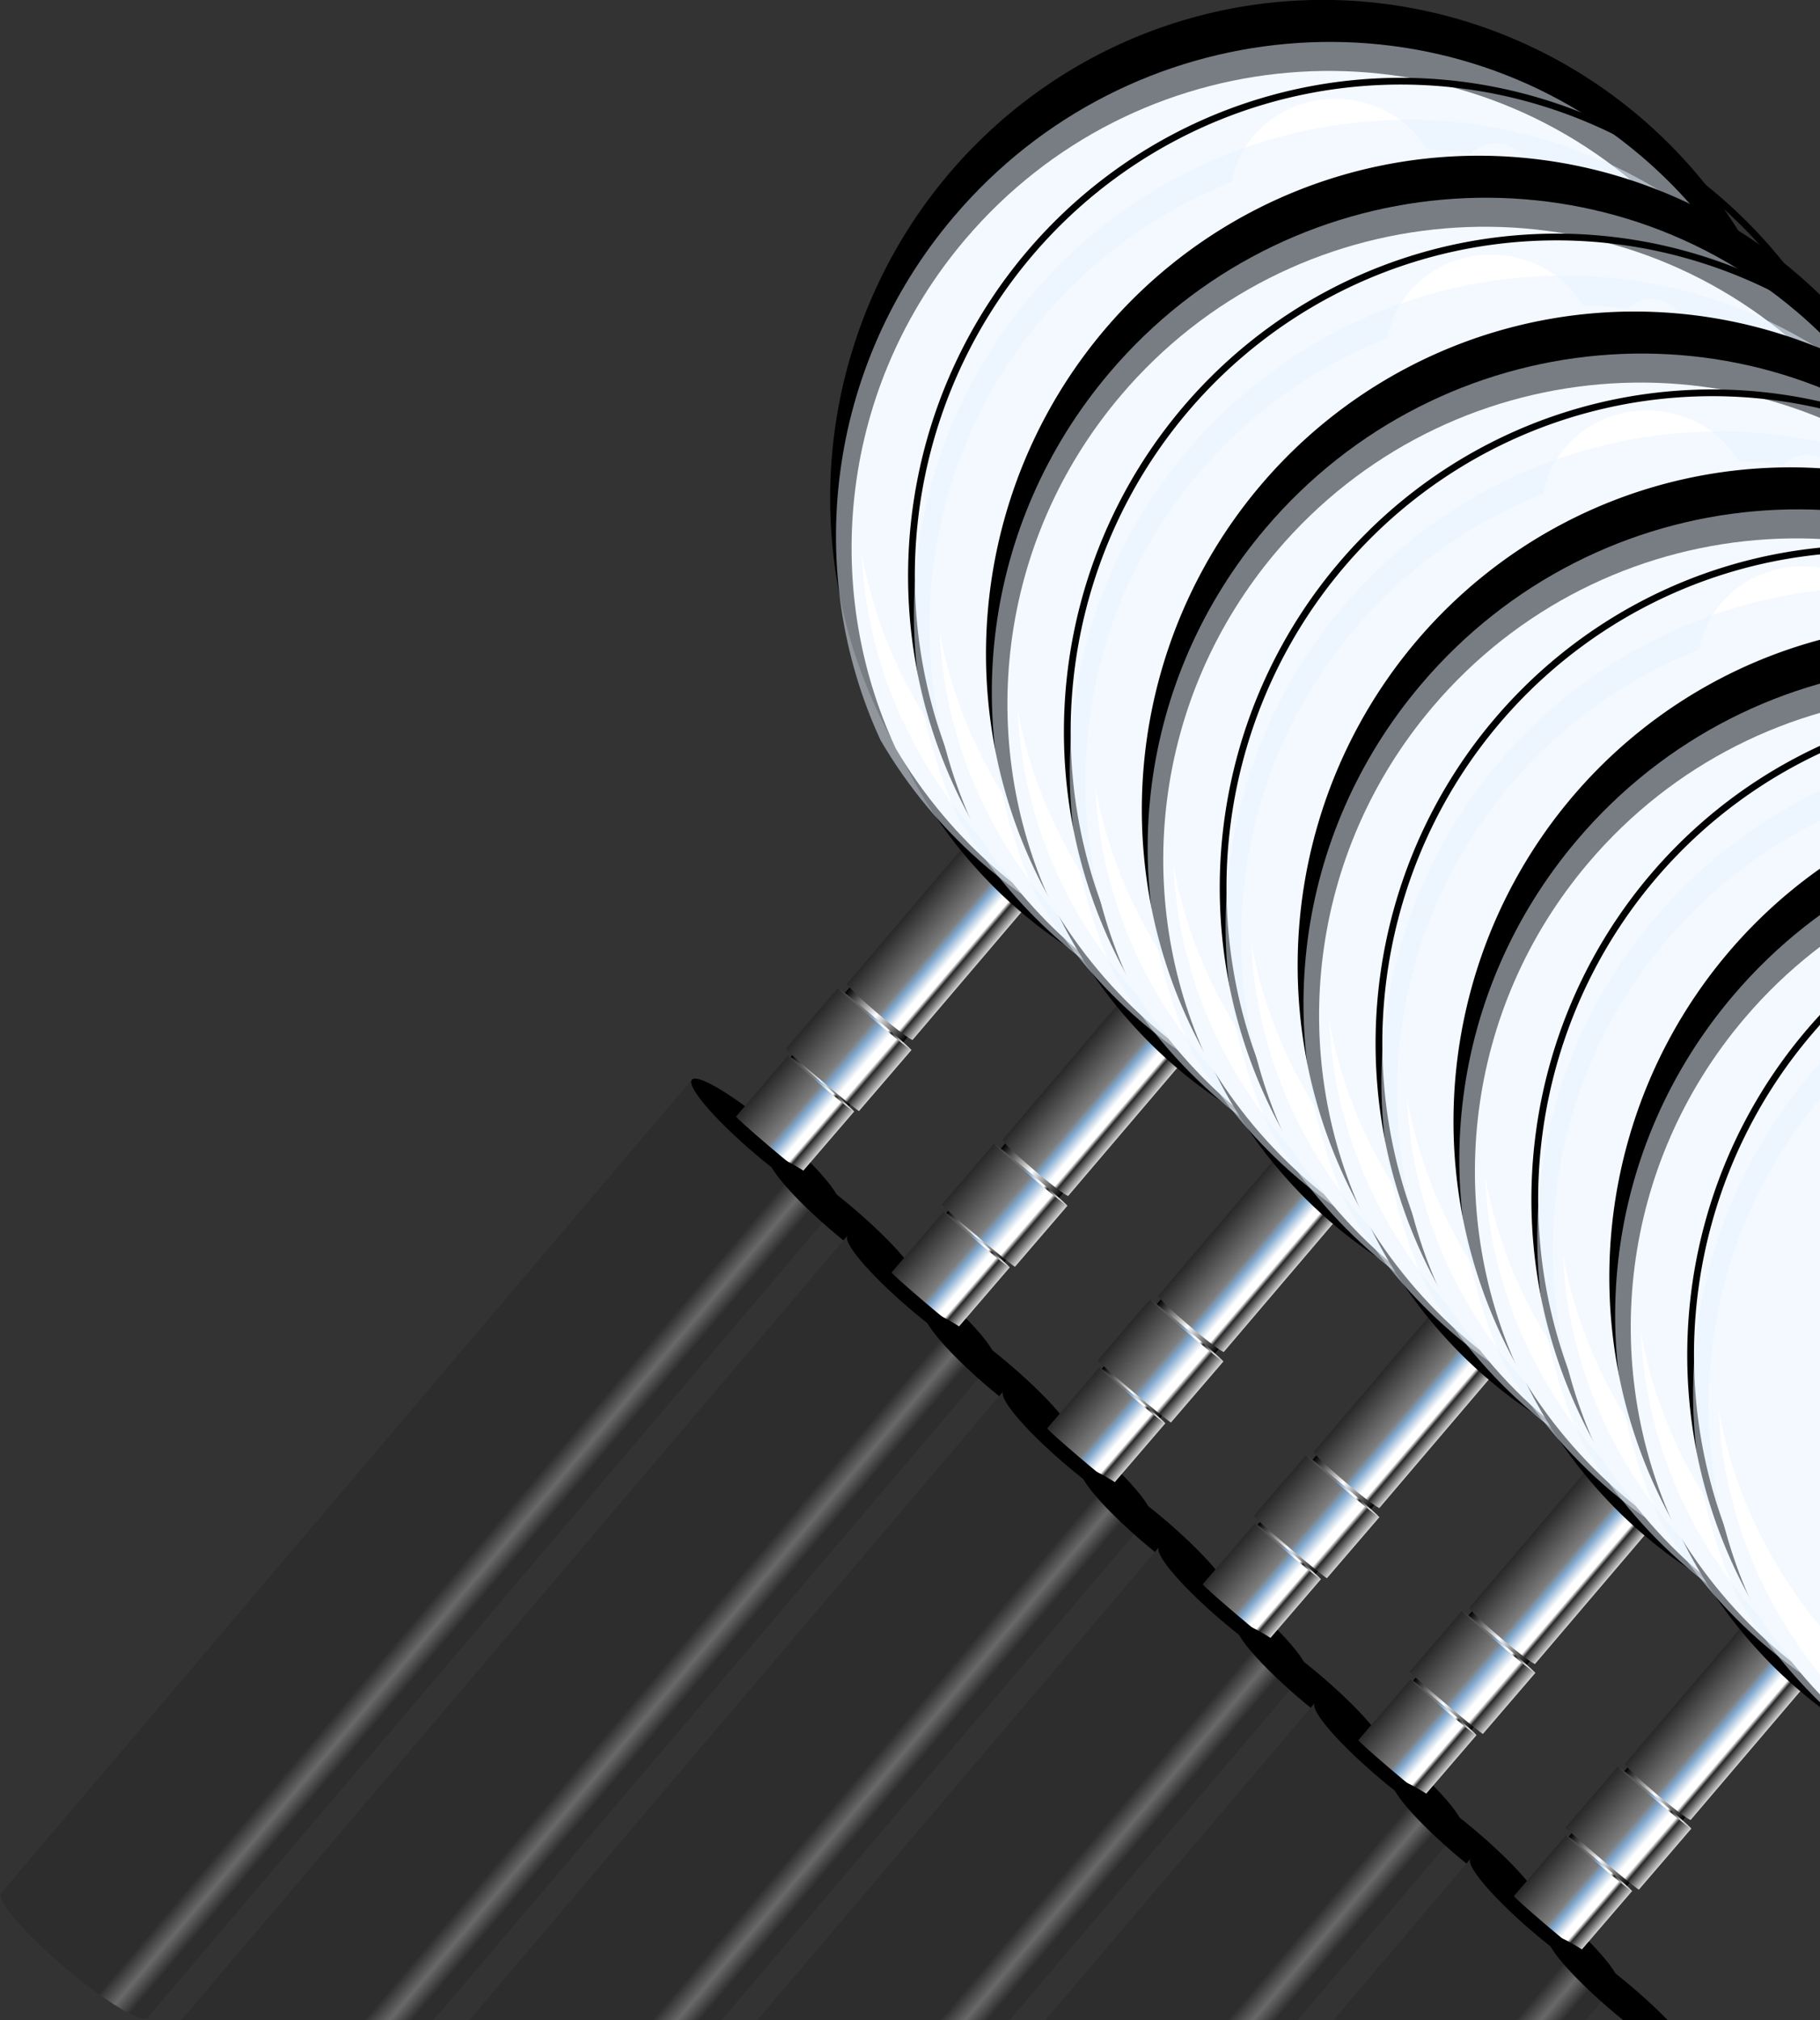 <?xml version="1.0"?><svg width="467.169" height="518.569" xmlns="http://www.w3.org/2000/svg" xmlns:xlink="http://www.w3.org/1999/xlink">
 <rect width="100%" height="100%" fill="#333333" stroke="none"/>
 <title>Magnifying Glass</title>
 <defs>
  <linearGradient id="linearGradient3018">
   <stop stop-color="black" offset="0" id="stop3020"/>
   <stop stop-color="black" stop-opacity="0" offset="1" id="stop3022"/>
  </linearGradient>
  <linearGradient id="linearGradient3006">
   <stop stop-color="black" id="stop3008" offset="0"/>
   <stop stop-color="#bcbcbc" id="stop3010" offset="1"/>
  </linearGradient>
  <linearGradient id="linearGradient3000">
   <stop stop-color="black" offset="0" id="stop3002"/>
   <stop stop-color="#7d7d7d" offset="1" id="stop3004"/>
  </linearGradient>
  <linearGradient id="linearGradient2944">
   <stop stop-color="black" offset="0" id="stop2946"/>
   <stop stop-color="white" id="stop2950" offset="0.5"/>
   <stop stop-color="black" offset="1" id="stop2948"/>
  </linearGradient>
  <linearGradient id="linearGradient2895">
   <stop stop-color="#282828" offset="0" id="stop2897"/>
   <stop stop-color="#7d7d7d" id="stop2901" offset="0.5"/>
   <stop stop-color="#7fa7ce" offset="0.578" id="stop2903"/>
   <stop stop-color="white" id="stop2905" offset="0.727"/>
   <stop stop-color="white" offset="0.805" id="stop2907"/>
   <stop stop-color="#282828" id="stop2911" offset="0.85"/>
   <stop stop-color="#d7d7d7" id="stop2909" offset="1"/>
  </linearGradient>
  <linearGradient id="linearGradient2832">
   <stop stop-color="#2d2d2d" offset="0" id="stop2834"/>
   <stop stop-color="#2d2d2d" id="stop2844" offset="0.721"/>
   <stop stop-color="#696969" id="stop2840" offset="0.822"/>
   <stop stop-color="#2d2d2d" offset="0.913" id="stop2842"/>
   <stop stop-color="#2d2d2d" offset="1" id="stop2836"/>
  </linearGradient>
  <linearGradient y2="0.492" x2="0.998" y1="0.492" x1="-0" id="linearGradient2865" xlink:href="#linearGradient2832"/>
  <linearGradient y2="0.5" x2="1" y1="0.5" x1="0" id="linearGradient2916" xlink:href="#linearGradient2895"/>
  <linearGradient y2="0.493" x2="1" y1="0.493" x1="0" id="linearGradient2918" xlink:href="#linearGradient2895"/>
  <linearGradient y2="Infinity" x2="0.865" y1="Infinity" x1="-0.069" id="linearGradient2920" xlink:href="#linearGradient2895"/>
  <linearGradient y2="0.5" x2="1" y1="0.5" x1="0" id="linearGradient2928" xlink:href="#linearGradient2895"/>
  <linearGradient y2="0.493" x2="1" y1="0.493" x1="0" id="linearGradient2930" xlink:href="#linearGradient2895"/>
  <linearGradient y2="Infinity" x2="0.865" y1="Infinity" x1="-0.069" id="linearGradient2932" xlink:href="#linearGradient2895"/>
  <linearGradient y2="0.5" x2="1" y1="0.5" x1="-0" id="linearGradient2942" xlink:href="#linearGradient2944"/>
  <linearGradient y2="0.5" x2="1" y1="0.5" x1="0" id="linearGradient2980" xlink:href="#linearGradient2895"/>
  <linearGradient y2="0.493" x2="1" y1="0.493" x1="0" id="linearGradient2982" xlink:href="#linearGradient2895"/>
  <linearGradient y2="Infinity" x2="0.865" y1="Infinity" x1="-0.069" id="linearGradient2984" xlink:href="#linearGradient2895"/>
  <linearGradient y2="0.5" x2="1" y1="0.5" x1="-0" id="linearGradient2988" xlink:href="#linearGradient2944"/>
  <linearGradient y2="-Infinity" x2="1.114" y1="Infinity" x1="0.054" id="linearGradient3012" xlink:href="#linearGradient3006"/>
  <linearGradient y2="Infinity" x2="1.073" y1="-Infinity" x1="-0.067" id="linearGradient3028" xlink:href="#linearGradient3006"/>
 </defs>
 <g>
  <title>Layer 1</title>
  <g id="layer1">
   <g transform="matrix(0.762 0.647 -0.647 0.762 547.187 -100.734)" id="g2849">
    <path fill="url(#linearGradient2865)" fill-rule="evenodd" stroke-width="1px" d="m-37.161,527.565l0,273.375l0.281,0c-0.164,0.186 -0.281,0.37 -0.281,0.562c0,2.206 11.102,4 24.75,4c13.648,0 24.719,-1.794 24.719,-4c0,-0.193 -0.117,-0.377 -0.281,-0.562l0.188,0l0,-273.375l-49.375,0z" id="rect1933"/>
    <path fill="#000000" id="path2822" d="m12.301,527.494a24.725,3.996 0 1 1 -49.451,0a24.725,3.996 0 1 1 49.451,0z"/>
   </g>
   <rect fill="url(#linearGradient2942)" transform="matrix(0.762 0.647 -0.647 0.762 0 0)" y="73.759" x="330.441" height="2.701" width="19.585" id="rect2934"/>
   <g fill="url(#linearGradient2916)" transform="matrix(0.342 0.291 -0.049 0.057 308.81 443.768)" id="g2879">
    <path fill="url(#linearGradient2918)" fill-rule="evenodd" stroke-width="1px" d="m-430.622,-832.618l0,273.375l0.281,0c-0.164,0.186 -0.281,0.37 -0.281,0.562c0,2.206 11.102,4 24.75,4c13.648,0 24.719,-1.794 24.719,-4c0,-0.193 -0.117,-0.377 -0.281,-0.562l0.188,0l0,-273.375l-49.375,0z" id="path2881"/>
    <path fill="url(#linearGradient2920)" id="path2883" d="m-381.161,-832.689a24.725,3.996 0 1 1 -49.451,0a24.725,3.996 0 1 1 49.451,0z"/>
   </g>
   <rect fill="url(#linearGradient2988)" transform="matrix(0.762 0.647 -0.647 0.762 0 0)" id="rect2986" width="19.585" height="2.701" x="330.441" y="51.759"/>
   <g fill="url(#linearGradient2928)" id="g2922" transform="matrix(0.381 0.323 -0.049 0.057 311.097 417.052)">
    <path fill="url(#linearGradient2930)" fill-rule="evenodd" stroke-width="1px" id="path2924" d="m-358.998,-832.612l0,273.375l0.281,0c-0.164,0.186 -0.281,0.37 -0.281,0.562c0,2.206 11.102,4 24.75,4c13.648,0 24.719,-1.794 24.719,-4c0,-0.193 -0.117,-0.377 -0.281,-0.562l0.188,0l0,-273.375l-49.375,0z"/>
    <path fill="url(#linearGradient2932)" d="m-309.537,-832.684a24.725,3.996 0 1 1 -49.451,0a24.725,3.996 0 1 1 49.451,0z" id="path2926"/>
   </g>
   <g fill="url(#linearGradient2980)" id="g2974" transform="matrix(0.342 0.291 -0.109 0.128 392.19 345.538)">
    <path fill="url(#linearGradient2982)" fill-rule="evenodd" stroke-width="1px" id="path2976" d="m-430.622,-21.412l0,273.375l0.281,0c-0.164,0.186 -0.281,0.37 -0.281,0.562c0,2.206 11.102,4 24.75,4c13.648,0 24.719,-1.794 24.719,-4c0,-0.193 -0.117,-0.377 -0.281,-0.562l0.188,0l0,-273.375l-49.375,0z"/>
    <path fill="url(#linearGradient2984)" d="m-381.16,-21.483a24.725,3.996 0 1 1 -49.451,0a24.725,3.996 0 1 1 49.451,0z" id="path2978"/>
   </g>
   <path fill="url(#linearGradient3012)" stroke="#000000" stroke-width="1.731" stroke-miterlimit="4" d="m435.73,209.527a96.196,97.31 0 1 1 -192.392,-163.308a96.196,97.31 0 1 1 192.392,163.308z" id="path2990"/>
   <path fill="url(#linearGradient3028)" id="path3026" d="m433.058,219.771a92.611,93.149 0 1 1 -185.222,-157.222a92.611,93.149 0 1 1 185.222,157.222z"/>
   <path fill="#ffffff" id="path3030" d="m419.418,46.93c-51.121,-43.393 -128.034,-36.873 -171.68,14.544c-31.925,37.61 -37.254,88.861 -17.806,130.667c6.922,11.792 15.896,22.626 26.887,31.956c53.1,45.073 133.212,38.064 178.807,-15.651c10.038,-11.826 17.568,-24.917 22.645,-38.651c11.183,-43.718 -2.323,-91.856 -38.854,-122.865z"/>
   <path fill="#e7f2ff" fill-opacity="0.515" d="m421.136,39.957c-52.298,-44.392 -131.28,-37.37 -176.298,15.665c-32.929,38.793 -38.613,91.497 -18.823,134.389c7.056,12.092 16.224,23.192 27.468,32.736c54.322,46.11 136.591,38.572 183.62,-16.833c10.354,-12.198 18.138,-25.686 23.407,-39.825c11.662,-44.985 -2.002,-94.41 -39.375,-126.134z" id="path3041"/>
   <path fill="#ffffff" stroke-width="1.659" stroke-miterlimit="4" d="m362.8,67.764a20.016,18.886 0 1 1 -40.032,-33.98a20.016,18.886 0 1 1 40.032,33.98z" id="path3051"/>
   <path fill="#ffffff" stroke-width="1.659" stroke-miterlimit="4" id="path3053" d="m391.054,52.645a7.17,7.682 0 1 1 -14.34,-12.172a7.17,7.682 0 1 1 14.34,12.172z"/>
   <path fill="#ffffff" id="path3061" d="m221.18,142.008c0.861,20.118 7.165,40.429 19.397,58.801c26.457,39.736 73.268,59.482 118.18,54.154c13.073,-2.797 25.848,-7.72 37.748,-14.902c22.919,-13.832 39.213,-33.951 48.165,-56.736c-9.866,17.707 -24.415,33.204 -43.282,44.591c-12.359,7.459 -25.598,12.56 -39.173,15.469c-46.631,5.553 -95.234,-14.914 -122.676,-56.131c-9.502,-14.271 -15.545,-29.646 -18.358,-45.246z"/>
  </g>
  <g id="svg_1">
   <g id="svg_2" transform="matrix(0.762 0.647 -0.647 0.762 547.187 -100.734)">
    <path id="svg_3" fill="url(#linearGradient2865)" fill-rule="evenodd" stroke-width="1px" d="m-8.97,529.87l0,273.375l0.281,0c-0.164,0.186 -0.281,0.37 -0.281,0.562c0,2.206 11.102,4 24.75,4c13.648,0 24.719,-1.794 24.719,-4c0,-0.193 -0.117,-0.377 -0.281,-0.562l0.188,0l0,-273.375l-49.375,0z"/>
    <path id="svg_4" fill="#000000" d="m40.491,529.799a24.725,3.996 0 1 1 -49.451,0a24.725,3.996 0 1 1 49.451,0z"/>
   </g>
   <rect id="svg_5" fill="url(#linearGradient2942)" transform="matrix(0.762 0.647 -0.647 0.762 0 0)" y="76.064" x="358.631" height="2.701" width="19.585"/>
   <g id="svg_6" fill="url(#linearGradient2916)" transform="matrix(0.342 0.291 -0.049 0.057 308.81 443.768)">
    <path id="svg_7" fill="url(#linearGradient2918)" fill-rule="evenodd" stroke-width="1px" d="m-367.848,-802.012l0,273.375l0.281,0c-0.164,0.186 -0.281,0.37 -0.281,0.562c0,2.206 11.102,4 24.75,4c13.648,0 24.719,-1.794 24.719,-4c0,-0.193 -0.117,-0.377 -0.281,-0.562l0.188,0l0,-273.375l-49.375,0z"/>
    <path id="svg_8" fill="url(#linearGradient2920)" d="m-318.387,-802.083a24.725,3.996 0 1 1 -49.451,0a24.725,3.996 0 1 1 49.451,0z"/>
   </g>
   <rect id="svg_9" fill="url(#linearGradient2988)" transform="matrix(0.762 0.647 -0.647 0.762 0 0)" width="19.585" height="2.701" x="358.631" y="54.064"/>
   <g id="svg_10" fill="url(#linearGradient2928)" transform="matrix(0.381 0.323 -0.049 0.057 311.097 417.052)">
    <path id="svg_11" fill="url(#linearGradient2930)" fill-rule="evenodd" stroke-width="1px" d="m-302.519,-802.007l0,273.375l0.281,0c-0.164,0.186 -0.281,0.37 -0.281,0.562c0,2.206 11.102,4 24.75,4c13.648,0 24.719,-1.794 24.719,-4c0,-0.193 -0.117,-0.377 -0.281,-0.562l0.188,0l0,-273.375l-49.375,0z"/>
    <path id="svg_12" fill="url(#linearGradient2932)" d="m-253.058,-802.078a24.725,3.996 0 1 1 -49.451,0a24.725,3.996 0 1 1 49.451,0z"/>
   </g>
   <g id="svg_13" fill="url(#linearGradient2980)" transform="matrix(0.342 0.291 -0.109 0.128 392.19 345.538)">
    <path id="svg_14" fill="url(#linearGradient2982)" fill-rule="evenodd" stroke-width="1px" d="m-367.848,-7.684l0,273.375l0.281,0c-0.164,0.186 -0.281,0.37 -0.281,0.562c0,2.206 11.102,4 24.75,4c13.648,0 24.719,-1.794 24.719,-4c0,-0.193 -0.117,-0.377 -0.281,-0.562l0.188,0l0,-273.375l-49.375,0z"/>
    <path id="svg_15" fill="url(#linearGradient2984)" d="m-318.387,-7.756a24.725,3.996 0 1 1 -49.451,0a24.725,3.996 0 1 1 49.451,0z"/>
   </g>
   <path id="svg_16" fill="url(#linearGradient3012)" stroke="#000000" stroke-width="1.731" stroke-miterlimit="4" d="m455.73,229.527a96.196,97.31 0 1 1 -192.392,-163.308a96.196,97.31 0 1 1 192.392,163.308z"/>
   <path id="svg_17" fill="url(#linearGradient3028)" d="m453.058,239.771a92.611,93.149 0 1 1 -185.222,-157.222a92.611,93.149 0 1 1 185.222,157.222z"/>
   <path id="svg_18" fill="#ffffff" d="m439.418,66.93c-51.121,-43.393 -128.034,-36.873 -171.68,14.544c-31.925,37.61 -37.254,88.861 -17.806,130.667c6.922,11.792 15.896,22.626 26.887,31.956c53.1,45.073 133.212,38.064 178.807,-15.651c10.038,-11.826 17.568,-24.917 22.645,-38.651c11.183,-43.718 -2.323,-91.856 -38.854,-122.865z"/>
   <path id="svg_19" fill="#e7f2ff" fill-opacity="0.515" d="m441.136,59.957c-52.298,-44.392 -131.28,-37.37 -176.298,15.665c-32.929,38.793 -38.613,91.497 -18.823,134.389c7.056,12.092 16.224,23.192 27.468,32.736c54.322,46.11 136.591,38.572 183.62,-16.833c10.354,-12.198 18.138,-25.686 23.407,-39.825c11.662,-44.985 -2.002,-94.41 -39.375,-126.134z"/>
   <path id="svg_20" fill="#ffffff" stroke-width="1.659" stroke-miterlimit="4" d="m382.8,87.764a20.016,18.886 0 1 1 -40.032,-33.98a20.016,18.886 0 1 1 40.032,33.98z"/>
   <path id="svg_21" fill="#ffffff" stroke-width="1.659" stroke-miterlimit="4" d="m411.054,72.645a7.17,7.682 0 1 1 -14.34,-12.172a7.17,7.682 0 1 1 14.34,12.172z"/>
   <path id="svg_22" fill="#ffffff" d="m241.18,162.008c0.861,20.118 7.165,40.429 19.397,58.801c26.457,39.736 73.268,59.482 118.18,54.154c13.073,-2.797 25.848,-7.72 37.748,-14.902c22.919,-13.832 39.213,-33.951 48.165,-56.736c-9.866,17.707 -24.415,33.204 -43.282,44.591c-12.359,7.459 -25.598,12.56 -39.173,15.469c-46.631,5.553 -95.234,-14.914 -122.676,-56.131c-9.502,-14.271 -15.545,-29.646 -18.358,-45.246z"/>
  </g>
  <g id="svg_23">
   <g id="svg_24" transform="matrix(0.762 0.647 -0.647 0.762 547.187 -100.734)">
    <path id="svg_25" fill="url(#linearGradient2865)" fill-rule="evenodd" stroke-width="1px" d="m19.22,532.175l0,273.375l0.281,0c-0.164,0.186 -0.281,0.37 -0.281,0.562c0,2.206 11.102,4 24.75,4c13.648,0 24.719,-1.794 24.719,-4c0,-0.193 -0.117,-0.377 -0.281,-0.562l0.188,0l0,-273.375l-49.375,0z"/>
    <path id="svg_26" fill="#000000" d="m68.681,532.104a24.725,3.996 0 1 1 -49.451,0a24.725,3.996 0 1 1 49.451,0z"/>
   </g>
   <rect id="svg_27" fill="url(#linearGradient2942)" transform="matrix(0.762 0.647 -0.647 0.762 0 0)" y="78.369" x="386.822" height="2.701" width="19.585"/>
   <g id="svg_28" fill="url(#linearGradient2916)" transform="matrix(0.342 0.291 -0.049 0.057 308.81 443.768)">
    <path id="svg_29" fill="url(#linearGradient2918)" fill-rule="evenodd" stroke-width="1px" d="m-305.074,-771.406l0,273.375l0.281,0c-0.164,0.186 -0.281,0.37 -0.281,0.562c0,2.206 11.102,4 24.75,4c13.648,0 24.719,-1.794 24.719,-4c0,-0.193 -0.117,-0.377 -0.281,-0.562l0.188,0l0,-273.375l-49.375,0z"/>
    <path id="svg_30" fill="url(#linearGradient2920)" d="m-255.613,-771.477a24.725,3.996 0 1 1 -49.451,0a24.725,3.996 0 1 1 49.451,0z"/>
   </g>
   <rect id="svg_31" fill="url(#linearGradient2988)" transform="matrix(0.762 0.647 -0.647 0.762 0 0)" width="19.585" height="2.701" x="386.822" y="56.369"/>
   <g id="svg_32" fill="url(#linearGradient2928)" transform="matrix(0.381 0.323 -0.049 0.057 311.097 417.052)">
    <path id="svg_33" fill="url(#linearGradient2930)" fill-rule="evenodd" stroke-width="1px" d="m-246.041,-771.401l0,273.375l0.281,0c-0.164,0.186 -0.281,0.37 -0.281,0.562c0,2.206 11.102,4 24.75,4c13.648,0 24.719,-1.794 24.719,-4c0,-0.193 -0.117,-0.377 -0.281,-0.562l0.188,0l0,-273.375l-49.375,0z"/>
    <path id="svg_34" fill="url(#linearGradient2932)" d="m-196.58,-771.472a24.725,3.996 0 1 1 -49.451,0a24.725,3.996 0 1 1 49.451,0z"/>
   </g>
   <g id="svg_35" fill="url(#linearGradient2980)" transform="matrix(0.342 0.291 -0.109 0.128 392.19 345.538)">
    <path id="svg_36" fill="url(#linearGradient2982)" fill-rule="evenodd" stroke-width="1px" d="m-305.074,6.043l0,273.375l0.281,0c-0.164,0.186 -0.281,0.37 -0.281,0.562c0,2.206 11.102,4 24.75,4c13.648,0 24.719,-1.794 24.719,-4c0,-0.193 -0.117,-0.377 -0.281,-0.562l0.188,0l0,-273.375l-49.375,0z"/>
    <path id="svg_37" fill="url(#linearGradient2984)" d="m-255.613,5.972a24.725,3.996 0 1 1 -49.451,0a24.725,3.996 0 1 1 49.451,0z"/>
   </g>
   <path id="svg_38" fill="url(#linearGradient3012)" stroke="#000000" stroke-width="1.731" stroke-miterlimit="4" d="m475.73,249.527a96.196,97.31 0 1 1 -192.392,-163.308a96.196,97.31 0 1 1 192.392,163.308z"/>
   <path id="svg_39" fill="url(#linearGradient3028)" d="m473.058,259.771a92.611,93.149 0 1 1 -185.222,-157.222a92.611,93.149 0 1 1 185.222,157.222z"/>
   <path id="svg_40" fill="#ffffff" d="m459.418,86.93c-51.121,-43.393 -128.034,-36.873 -171.68,14.544c-31.925,37.61 -37.254,88.861 -17.806,130.667c6.922,11.792 15.896,22.626 26.887,31.956c53.1,45.073 133.212,38.064 178.807,-15.651c10.038,-11.826 17.568,-24.917 22.645,-38.651c11.183,-43.718 -2.323,-91.856 -38.854,-122.865z"/>
   <path id="svg_41" fill="#e7f2ff" fill-opacity="0.515" d="m461.136,79.957c-52.298,-44.392 -131.28,-37.37 -176.298,15.665c-32.929,38.793 -38.613,91.497 -18.823,134.389c7.056,12.092 16.224,23.192 27.468,32.736c54.322,46.11 136.591,38.572 183.62,-16.833c10.354,-12.198 18.138,-25.686 23.407,-39.825c11.662,-44.985 -2.002,-94.41 -39.375,-126.134z"/>
   <path id="svg_42" fill="#ffffff" stroke-width="1.659" stroke-miterlimit="4" d="m402.8,107.764a20.016,18.886 0 1 1 -40.032,-33.98a20.016,18.886 0 1 1 40.032,33.98z"/>
   <path id="svg_43" fill="#ffffff" stroke-width="1.659" stroke-miterlimit="4" d="m431.054,92.645a7.17,7.682 0 1 1 -14.34,-12.172a7.17,7.682 0 1 1 14.34,12.172z"/>
   <path id="svg_44" fill="#ffffff" d="m261.18,182.008c0.861,20.118 7.165,40.429 19.397,58.801c26.457,39.736 73.268,59.482 118.18,54.154c13.073,-2.797 25.848,-7.72 37.748,-14.902c22.919,-13.832 39.213,-33.951 48.165,-56.736c-9.866,17.707 -24.415,33.204 -43.282,44.591c-12.359,7.459 -25.598,12.56 -39.173,15.469c-46.631,5.553 -95.234,-14.914 -122.676,-56.131c-9.502,-14.271 -15.545,-29.646 -18.358,-45.246z"/>
  </g>
  <g id="svg_45">
   <g id="svg_46" transform="matrix(0.762 0.647 -0.647 0.762 547.187 -100.734)">
    <path id="svg_47" fill="url(#linearGradient2865)" fill-rule="evenodd" stroke-width="1px" d="m47.41,534.48l0,273.375l0.281,0c-0.164,0.186 -0.281,0.37 -0.281,0.562c0,2.206 11.102,4 24.75,4c13.648,0 24.719,-1.794 24.719,-4c0,-0.193 -0.117,-0.377 -0.281,-0.562l0.188,0l0,-273.375l-49.375,0z"/>
    <path id="svg_48" fill="#000000" d="m96.871,534.409a24.725,3.996 0 1 1 -49.451,0a24.725,3.996 0 1 1 49.451,0z"/>
   </g>
   <rect id="svg_49" fill="url(#linearGradient2942)" transform="matrix(0.762 0.647 -0.647 0.762 0 0)" y="80.674" x="415.012" height="2.701" width="19.585"/>
   <g id="svg_50" fill="url(#linearGradient2916)" transform="matrix(0.342 0.291 -0.049 0.057 308.81 443.768)">
    <path id="svg_51" fill="url(#linearGradient2918)" fill-rule="evenodd" stroke-width="1px" d="m-242.3,-740.8l0,273.375l0.281,0c-0.164,0.186 -0.281,0.37 -0.281,0.562c0,2.206 11.102,4 24.75,4c13.648,0 24.719,-1.794 24.719,-4c0,-0.193 -0.117,-0.377 -0.281,-0.562l0.188,0l0,-273.375l-49.375,0z"/>
    <path id="svg_52" fill="url(#linearGradient2920)" d="m-192.839,-740.871a24.725,3.996 0 1 1 -49.451,0a24.725,3.996 0 1 1 49.451,0z"/>
   </g>
   <rect id="svg_53" fill="url(#linearGradient2988)" transform="matrix(0.762 0.647 -0.647 0.762 0 0)" width="19.585" height="2.701" x="415.012" y="58.674"/>
   <g id="svg_54" fill="url(#linearGradient2928)" transform="matrix(0.381 0.323 -0.049 0.057 311.097 417.052)">
    <path id="svg_55" fill="url(#linearGradient2930)" fill-rule="evenodd" stroke-width="1px" d="m-189.563,-740.796l0,273.375l0.281,0c-0.164,0.186 -0.281,0.37 -0.281,0.562c0,2.206 11.102,4 24.75,4c13.648,0 24.719,-1.794 24.719,-4c0,-0.193 -0.117,-0.377 -0.281,-0.562l0.188,0l0,-273.375l-49.375,0z"/>
    <path id="svg_56" fill="url(#linearGradient2932)" d="m-140.102,-740.867a24.725,3.996 0 1 1 -49.451,0a24.725,3.996 0 1 1 49.451,0z"/>
   </g>
   <g id="svg_57" fill="url(#linearGradient2980)" transform="matrix(0.342 0.291 -0.109 0.128 392.19 345.538)">
    <path id="svg_58" fill="url(#linearGradient2982)" fill-rule="evenodd" stroke-width="1px" d="m-242.3,19.77l0,273.375l0.281,0c-0.164,0.186 -0.281,0.37 -0.281,0.562c0,2.206 11.102,4 24.75,4c13.648,0 24.719,-1.794 24.719,-4c0,-0.193 -0.117,-0.377 -0.281,-0.562l0.187,0l0,-273.375l-49.375,0z"/>
    <path id="svg_59" fill="url(#linearGradient2984)" d="m-192.839,19.699a24.725,3.996 0 1 1 -49.451,0a24.725,3.996 0 1 1 49.451,0z"/>
   </g>
   <path id="svg_60" fill="url(#linearGradient3012)" stroke="#000000" stroke-width="1.731" stroke-miterlimit="4" d="m495.73,269.527a96.196,97.31 0 1 1 -192.392,-163.308a96.196,97.31 0 1 1 192.392,163.308z"/>
   <path id="svg_61" fill="url(#linearGradient3028)" d="m493.058,279.771a92.611,93.149 0 1 1 -185.222,-157.222a92.611,93.149 0 1 1 185.222,157.222z"/>
   <path id="svg_62" fill="#ffffff" d="m479.418,106.93c-51.121,-43.393 -128.034,-36.873 -171.68,14.544c-31.925,37.61 -37.254,88.861 -17.806,130.667c6.922,11.792 15.896,22.626 26.887,31.956c53.1,45.073 133.212,38.064 178.807,-15.651c10.038,-11.826 17.568,-24.917 22.645,-38.651c11.183,-43.718 -2.323,-91.856 -38.854,-122.865z"/>
   <path id="svg_63" fill="#e7f2ff" fill-opacity="0.515" d="m481.136,99.957c-52.298,-44.392 -131.28,-37.37 -176.298,15.665c-32.929,38.793 -38.613,91.497 -18.823,134.389c7.056,12.092 16.224,23.192 27.468,32.736c54.322,46.11 136.591,38.572 183.62,-16.833c10.354,-12.198 18.138,-25.686 23.407,-39.825c11.662,-44.985 -2.002,-94.41 -39.375,-126.134z"/>
   <path id="svg_64" fill="#ffffff" stroke-width="1.659" stroke-miterlimit="4" d="m422.8,127.764a20.016,18.886 0 1 1 -40.032,-33.98a20.016,18.886 0 1 1 40.032,33.98z"/>
   <path id="svg_65" fill="#ffffff" stroke-width="1.659" stroke-miterlimit="4" d="m451.054,112.645a7.17,7.682 0 1 1 -14.34,-12.172a7.17,7.682 0 1 1 14.34,12.172z"/>
   <path id="svg_66" fill="#ffffff" d="m281.18,202.008c0.861,20.118 7.165,40.429 19.397,58.801c26.457,39.736 73.268,59.482 118.18,54.154c13.073,-2.797 25.848,-7.72 37.748,-14.902c22.919,-13.832 39.213,-33.951 48.165,-56.736c-9.866,17.707 -24.415,33.204 -43.282,44.591c-12.359,7.459 -25.598,12.56 -39.173,15.469c-46.631,5.553 -95.234,-14.914 -122.676,-56.131c-9.502,-14.271 -15.545,-29.646 -18.358,-45.246z"/>
  </g>
  <g id="svg_67">
   <g id="svg_68" transform="matrix(0.762 0.647 -0.647 0.762 547.187 -100.734)">
    <path id="svg_69" fill="url(#linearGradient2865)" fill-rule="evenodd" stroke-width="1px" d="m75.6,536.785l0,273.375l0.281,0c-0.164,0.186 -0.281,0.37 -0.281,0.562c0,2.206 11.102,4 24.75,4c13.648,0 24.719,-1.794 24.719,-4c0,-0.193 -0.117,-0.377 -0.281,-0.562l0.188,0l0,-273.375l-49.375,0z"/>
    <path id="svg_70" fill="#000000" d="m125.061,536.714a24.725,3.996 0 1 1 -49.451,0a24.725,3.996 0 1 1 49.451,0z"/>
   </g>
   <rect id="svg_71" fill="url(#linearGradient2942)" transform="matrix(0.762 0.647 -0.647 0.762 0 0)" y="82.979" x="443.202" height="2.701" width="19.585"/>
   <g id="svg_72" fill="url(#linearGradient2916)" transform="matrix(0.342 0.291 -0.049 0.057 308.81 443.768)">
    <path id="svg_73" fill="url(#linearGradient2918)" fill-rule="evenodd" stroke-width="1px" d="m-179.527,-710.194l0,273.375l0.281,0c-0.164,0.186 -0.281,0.37 -0.281,0.562c0,2.206 11.102,4 24.75,4c13.648,0 24.719,-1.794 24.719,-4c0,-0.193 -0.117,-0.377 -0.281,-0.562l0.188,0l0,-273.375l-49.375,0z"/>
    <path id="svg_74" fill="url(#linearGradient2920)" d="m-130.066,-710.265a24.725,3.996 0 1 1 -49.451,0a24.725,3.996 0 1 1 49.451,0z"/>
   </g>
   <rect id="svg_75" fill="url(#linearGradient2988)" transform="matrix(0.762 0.647 -0.647 0.762 0 0)" width="19.585" height="2.701" x="443.202" y="60.979"/>
   <g id="svg_76" fill="url(#linearGradient2928)" transform="matrix(0.381 0.323 -0.049 0.057 311.097 417.052)">
    <path id="svg_77" fill="url(#linearGradient2930)" fill-rule="evenodd" stroke-width="1px" d="m-133.084,-710.19l0,273.375l0.281,0c-0.164,0.186 -0.281,0.37 -0.281,0.562c0,2.206 11.102,4 24.75,4c13.648,0 24.719,-1.794 24.719,-4c0,-0.193 -0.117,-0.377 -0.281,-0.562l0.188,0l0,-273.375l-49.375,0z"/>
    <path id="svg_78" fill="url(#linearGradient2932)" d="m-83.623,-710.261a24.725,3.996 0 1 1 -49.451,0a24.725,3.996 0 1 1 49.451,0z"/>
   </g>
   <g id="svg_79" fill="url(#linearGradient2980)" transform="matrix(0.342 0.291 -0.109 0.128 392.19 345.538)">
    <path id="svg_80" fill="url(#linearGradient2982)" fill-rule="evenodd" stroke-width="1px" d="m-179.527,33.498l0,273.375l0.281,0c-0.164,0.186 -0.281,0.37 -0.281,0.562c0,2.206 11.102,4 24.75,4c13.648,0 24.719,-1.794 24.719,-4c0,-0.193 -0.117,-0.377 -0.281,-0.562l0.187,0l0,-273.375l-49.375,0z"/>
    <path id="svg_81" fill="url(#linearGradient2984)" d="m-130.065,33.427a24.725,3.996 0 1 1 -49.451,0a24.725,3.996 0 1 1 49.451,0z"/>
   </g>
   <path id="svg_82" fill="url(#linearGradient3012)" stroke="#000000" stroke-width="1.731" stroke-miterlimit="4" d="m515.73,289.527a96.196,97.31 0 1 1 -192.392,-163.308a96.196,97.31 0 1 1 192.392,163.308z"/>
   <path id="svg_83" fill="url(#linearGradient3028)" d="m513.058,299.771a92.611,93.149 0 1 1 -185.222,-157.222a92.611,93.149 0 1 1 185.222,157.222z"/>
   <path id="svg_84" fill="#ffffff" d="m499.418,126.93c-51.121,-43.393 -128.034,-36.873 -171.68,14.544c-31.925,37.61 -37.254,88.861 -17.806,130.667c6.922,11.792 15.896,22.626 26.887,31.956c53.1,45.073 133.212,38.064 178.807,-15.651c10.038,-11.826 17.568,-24.917 22.645,-38.651c11.183,-43.718 -2.323,-91.856 -38.854,-122.865z"/>
   <path id="svg_85" fill="#e7f2ff" fill-opacity="0.515" d="m501.136,119.957c-52.298,-44.392 -131.28,-37.37 -176.298,15.665c-32.929,38.793 -38.613,91.497 -18.823,134.389c7.056,12.092 16.224,23.192 27.468,32.736c54.322,46.11 136.591,38.572 183.62,-16.833c10.354,-12.198 18.138,-25.686 23.407,-39.825c11.662,-44.985 -2.002,-94.41 -39.375,-126.134z"/>
   <path id="svg_86" fill="#ffffff" stroke-width="1.659" stroke-miterlimit="4" d="m442.8,147.764a20.016,18.886 0 1 1 -40.032,-33.98a20.016,18.886 0 1 1 40.032,33.98z"/>
   <path id="svg_87" fill="#ffffff" stroke-width="1.659" stroke-miterlimit="4" d="m471.054,132.645a7.17,7.682 0 1 1 -14.34,-12.172a7.17,7.682 0 1 1 14.34,12.172z"/>
   <path id="svg_88" fill="#ffffff" d="m301.18,222.008c0.861,20.118 7.165,40.429 19.397,58.801c26.457,39.736 73.268,59.482 118.18,54.154c13.073,-2.797 25.848,-7.72 37.748,-14.902c22.919,-13.832 39.213,-33.951 48.165,-56.736c-9.866,17.707 -24.415,33.204 -43.282,44.591c-12.359,7.459 -25.598,12.56 -39.173,15.469c-46.631,5.553 -95.234,-14.914 -122.676,-56.131c-9.502,-14.271 -15.545,-29.646 -18.358,-45.246z"/>
  </g>
  <g id="svg_89">
   <g id="svg_90" transform="matrix(0.762 0.647 -0.647 0.762 547.187 -100.734)">
    <path id="svg_91" fill="url(#linearGradient2865)" fill-rule="evenodd" stroke-width="1px" d="m103.79,539.09l0,273.375l0.281,0c-0.164,0.186 -0.281,0.37 -0.281,0.562c0,2.206 11.102,4 24.75,4c13.648,0 24.719,-1.794 24.719,-4c0,-0.193 -0.118,-0.377 -0.281,-0.562l0.188,0l0,-273.375l-49.375,0z"/>
    <path id="svg_92" fill="#000000" d="m153.252,539.019a24.725,3.996 0 1 1 -49.451,0a24.725,3.996 0 1 1 49.451,0z"/>
   </g>
   <rect id="svg_93" fill="url(#linearGradient2942)" transform="matrix(0.762 0.647 -0.647 0.762 0 0)" y="85.284" x="471.392" height="2.701" width="19.585"/>
   <g id="svg_94" fill="url(#linearGradient2916)" transform="matrix(0.342 0.291 -0.049 0.057 308.81 443.768)">
    <path id="svg_95" fill="url(#linearGradient2918)" fill-rule="evenodd" stroke-width="1px" d="m-116.753,-679.588l0,273.375l0.281,0c-0.164,0.186 -0.281,0.37 -0.281,0.562c0,2.206 11.102,4 24.75,4c13.648,0 24.719,-1.794 24.719,-4c0,-0.193 -0.117,-0.377 -0.281,-0.562l0.188,0l0,-273.375l-49.375,0z"/>
    <path id="svg_96" fill="url(#linearGradient2920)" d="m-67.292,-679.659a24.725,3.996 0 1 1 -49.451,0a24.725,3.996 0 1 1 49.451,0z"/>
   </g>
   <rect id="svg_97" fill="url(#linearGradient2988)" transform="matrix(0.762 0.647 -0.647 0.762 0 0)" width="19.585" height="2.701" x="471.392" y="63.284"/>
   <g id="svg_98" fill="url(#linearGradient2928)" transform="matrix(0.381 0.323 -0.049 0.057 311.097 417.052)">
    <path id="svg_99" fill="url(#linearGradient2930)" fill-rule="evenodd" stroke-width="1px" d="m-76.606,-679.585l0,273.375l0.281,0c-0.164,0.186 -0.281,0.37 -0.281,0.562c0,2.206 11.102,4 24.75,4c13.648,0 24.719,-1.794 24.719,-4c0,-0.193 -0.117,-0.377 -0.281,-0.562l0.188,0l0,-273.375l-49.375,0z"/>
    <path id="svg_100" fill="url(#linearGradient2932)" d="m-27.145,-679.656a24.725,3.996 0 1 1 -49.451,0a24.725,3.996 0 1 1 49.451,0z"/>
   </g>
   <g id="svg_101" fill="url(#linearGradient2980)" transform="matrix(0.342 0.291 -0.109 0.128 392.19 345.538)">
    <path id="svg_102" fill="url(#linearGradient2982)" fill-rule="evenodd" stroke-width="1px" d="m-116.753,47.225l0,273.375l0.281,0c-0.164,0.186 -0.281,0.37 -0.281,0.562c0,2.206 11.102,4 24.75,4c13.648,0 24.719,-1.794 24.719,-4c0,-0.193 -0.117,-0.377 -0.281,-0.562l0.187,0l0,-273.375l-49.375,0z"/>
    <path id="svg_103" fill="url(#linearGradient2984)" d="m-67.292,47.154a24.725,3.996 0 1 1 -49.451,0a24.725,3.996 0 1 1 49.451,0z"/>
   </g>
   <path id="svg_104" fill="url(#linearGradient3012)" stroke="#000000" stroke-width="1.731" stroke-miterlimit="4" d="m535.73,309.527a96.196,97.31 0 1 1 -192.392,-163.308a96.196,97.31 0 1 1 192.392,163.308z"/>
   <path id="svg_105" fill="url(#linearGradient3028)" d="m533.058,319.771a92.611,93.149 0 1 1 -185.222,-157.222a92.611,93.149 0 1 1 185.222,157.222z"/>
   <path id="svg_106" fill="#ffffff" d="m519.418,146.93c-51.121,-43.393 -128.034,-36.873 -171.68,14.544c-31.925,37.61 -37.254,88.861 -17.806,130.667c6.922,11.792 15.896,22.626 26.887,31.956c53.1,45.073 133.212,38.064 178.807,-15.651c10.038,-11.826 17.568,-24.917 22.645,-38.651c11.183,-43.718 -2.323,-91.856 -38.854,-122.865z"/>
   <path id="svg_107" fill="#e7f2ff" fill-opacity="0.515" d="m521.136,139.957c-52.298,-44.392 -131.28,-37.37 -176.298,15.665c-32.929,38.793 -38.613,91.497 -18.823,134.389c7.056,12.092 16.224,23.192 27.468,32.736c54.322,46.11 136.591,38.572 183.62,-16.833c10.354,-12.198 18.138,-25.686 23.407,-39.825c11.662,-44.985 -2.002,-94.41 -39.375,-126.134z"/>
   <path id="svg_108" fill="#ffffff" stroke-width="1.659" stroke-miterlimit="4" d="m462.8,167.764a20.016,18.886 0 1 1 -40.032,-33.98a20.016,18.886 0 1 1 40.032,33.98z"/>
   <path id="svg_109" fill="#ffffff" stroke-width="1.659" stroke-miterlimit="4" d="m491.054,152.645a7.17,7.682 0 1 1 -14.34,-12.172a7.17,7.682 0 1 1 14.34,12.172z"/>
   <path id="svg_110" fill="#ffffff" d="m321.18,242.008c0.861,20.118 7.165,40.429 19.397,58.801c26.457,39.736 73.268,59.482 118.18,54.154c13.073,-2.797 25.848,-7.72 37.748,-14.902c22.919,-13.832 39.213,-33.951 48.165,-56.736c-9.866,17.707 -24.415,33.204 -43.282,44.591c-12.359,7.459 -25.598,12.56 -39.173,15.469c-46.631,5.553 -95.234,-14.914 -122.676,-56.131c-9.502,-14.271 -15.545,-29.646 -18.358,-45.246z"/>
  </g>
  <g id="svg_111">
   <g id="svg_112" transform="matrix(0.762 0.647 -0.647 0.762 547.187 -100.734)">
    <path id="svg_113" fill="url(#linearGradient2865)" fill-rule="evenodd" stroke-width="1px" d="m131.981,541.395l0,273.375l0.281,0c-0.164,0.186 -0.281,0.37 -0.281,0.562c0,2.206 11.102,4 24.75,4c13.648,0 24.719,-1.794 24.719,-4c0,-0.193 -0.118,-0.377 -0.281,-0.562l0.188,0l0,-273.375l-49.375,0z"/>
    <path id="svg_114" fill="#000000" d="m181.442,541.324a24.725,3.996 0 1 1 -49.451,0a24.725,3.996 0 1 1 49.451,0z"/>
   </g>
   <rect id="svg_115" fill="url(#linearGradient2942)" transform="matrix(0.762 0.647 -0.647 0.762 0 0)" y="87.589" x="499.582" height="2.701" width="19.585"/>
   <g id="svg_116" fill="url(#linearGradient2916)" transform="matrix(0.342 0.291 -0.049 0.057 308.81 443.768)">
    <path id="svg_117" fill="url(#linearGradient2918)" fill-rule="evenodd" stroke-width="1px" d="m-53.979,-648.982l0,273.375l0.281,0c-0.164,0.186 -0.281,0.37 -0.281,0.562c0,2.206 11.102,4 24.75,4c13.648,0 24.719,-1.794 24.719,-4c0,-0.193 -0.117,-0.377 -0.281,-0.562l0.188,0l0,-273.375l-49.375,0z"/>
    <path id="svg_118" fill="url(#linearGradient2920)" d="m-4.518,-649.053a24.725,3.996 0 1 1 -49.451,0a24.725,3.996 0 1 1 49.451,0z"/>
   </g>
   <rect id="svg_119" fill="url(#linearGradient2988)" transform="matrix(0.762 0.647 -0.647 0.762 0 0)" width="19.585" height="2.701" x="499.582" y="65.589"/>
   <g id="svg_120" fill="url(#linearGradient2928)" transform="matrix(0.381 0.323 -0.049 0.057 311.097 417.052)">
    <path id="svg_121" fill="url(#linearGradient2930)" fill-rule="evenodd" stroke-width="1px" d="m-20.128,-648.979l0,273.375l0.281,0c-0.164,0.186 -0.281,0.37 -0.281,0.562c0,2.206 11.102,4 24.75,4c13.648,0 24.719,-1.794 24.719,-4c0,-0.193 -0.117,-0.377 -0.281,-0.562l0.188,0l0,-273.375l-49.375,0z"/>
    <path id="svg_122" fill="url(#linearGradient2932)" d="m29.333,-649.05a24.725,3.996 0 1 1 -49.451,0a24.725,3.996 0 1 1 49.451,0z"/>
   </g>
   <g id="svg_123" fill="url(#linearGradient2980)" transform="matrix(0.342 0.291 -0.109 0.128 392.19 345.538)">
    <path id="svg_124" fill="url(#linearGradient2982)" fill-rule="evenodd" stroke-width="1px" d="m-53.979,60.953l0,273.375l0.281,0c-0.164,0.186 -0.281,0.37 -0.281,0.562c0,2.206 11.102,4 24.75,4c13.648,0 24.719,-1.794 24.719,-4c0,-0.193 -0.117,-0.377 -0.281,-0.562l0.187,0l0,-273.375l-49.375,0z"/>
    <path id="svg_125" fill="url(#linearGradient2984)" d="m-4.518,60.882a24.725,3.996 0 1 1 -49.451,0a24.725,3.996 0 1 1 49.451,0z"/>
   </g>
   <path id="svg_126" fill="url(#linearGradient3012)" stroke="#000000" stroke-width="1.731" stroke-miterlimit="4" d="m555.73,329.527a96.196,97.31 0 1 1 -192.392,-163.308a96.196,97.31 0 1 1 192.392,163.308z"/>
   <path id="svg_127" fill="url(#linearGradient3028)" d="m553.058,339.771a92.611,93.149 0 1 1 -185.222,-157.222a92.611,93.149 0 1 1 185.222,157.222z"/>
   <path id="svg_128" fill="#ffffff" d="m539.418,166.93c-51.121,-43.393 -128.034,-36.873 -171.68,14.544c-31.925,37.61 -37.254,88.861 -17.806,130.667c6.922,11.792 15.896,22.626 26.887,31.956c53.1,45.073 133.212,38.064 178.807,-15.651c10.038,-11.826 17.568,-24.917 22.645,-38.651c11.183,-43.718 -2.323,-91.856 -38.854,-122.865z"/>
   <path id="svg_129" fill="#e7f2ff" fill-opacity="0.515" d="m541.136,159.957c-52.298,-44.392 -131.28,-37.37 -176.298,15.665c-32.929,38.793 -38.613,91.497 -18.823,134.389c7.056,12.092 16.224,23.192 27.468,32.736c54.322,46.11 136.591,38.572 183.62,-16.833c10.354,-12.198 18.138,-25.686 23.407,-39.825c11.662,-44.985 -2.002,-94.41 -39.375,-126.134z"/>
   <path id="svg_130" fill="#ffffff" stroke-width="1.659" stroke-miterlimit="4" d="m482.8,187.764a20.016,18.886 0 1 1 -40.032,-33.98a20.016,18.886 0 1 1 40.032,33.98z"/>
   <path id="svg_131" fill="#ffffff" stroke-width="1.659" stroke-miterlimit="4" d="m511.054,172.645a7.17,7.682 0 1 1 -14.34,-12.172a7.17,7.682 0 1 1 14.34,12.172z"/>
   <path id="svg_132" fill="#ffffff" d="m341.18,262.008c0.861,20.118 7.165,40.429 19.397,58.801c26.457,39.736 73.268,59.482 118.18,54.154c13.073,-2.797 25.848,-7.72 37.748,-14.902c22.919,-13.832 39.213,-33.951 48.165,-56.736c-9.866,17.707 -24.415,33.204 -43.282,44.591c-12.359,7.459 -25.598,12.56 -39.173,15.469c-46.631,5.553 -95.234,-14.914 -122.676,-56.131c-9.502,-14.271 -15.545,-29.646 -18.358,-45.246z"/>
  </g>
  <g id="svg_133">
   <g id="svg_134" transform="matrix(0.762 0.647 -0.647 0.762 547.187 -100.734)">
    <path id="svg_135" fill="url(#linearGradient2865)" fill-rule="evenodd" stroke-width="1px" d="m160.171,543.7l0,273.375l0.281,0c-0.164,0.186 -0.281,0.37 -0.281,0.562c0,2.206 11.102,4 24.75,4c13.648,0 24.719,-1.794 24.719,-4c0,-0.193 -0.118,-0.377 -0.281,-0.562l0.188,0l0,-273.375l-49.375,0z"/>
    <path id="svg_136" fill="#000000" d="m209.632,543.629a24.725,3.996 0 1 1 -49.451,0a24.725,3.996 0 1 1 49.451,0z"/>
   </g>
   <rect id="svg_137" fill="url(#linearGradient2942)" transform="matrix(0.762 0.647 -0.647 0.762 0 0)" y="89.894" x="527.773" height="2.701" width="19.585"/>
   <g id="svg_138" fill="url(#linearGradient2916)" transform="matrix(0.342 0.291 -0.049 0.057 308.81 443.768)">
    <path id="svg_139" fill="url(#linearGradient2918)" fill-rule="evenodd" stroke-width="1px" d="m8.795,-618.376l0,273.375l0.281,0c-0.164,0.186 -0.281,0.37 -0.281,0.562c0,2.206 11.102,4 24.75,4c13.648,0 24.719,-1.794 24.719,-4c0,-0.193 -0.117,-0.377 -0.281,-0.562l0.188,0l0,-273.375l-49.375,0z"/>
    <path id="svg_140" fill="url(#linearGradient2920)" d="m58.256,-618.447a24.725,3.996 0 1 1 -49.451,0a24.725,3.996 0 1 1 49.451,0z"/>
   </g>
   <rect id="svg_141" fill="url(#linearGradient2988)" transform="matrix(0.762 0.647 -0.647 0.762 0 0)" width="19.585" height="2.701" x="527.773" y="67.894"/>
   <g id="svg_142" fill="url(#linearGradient2928)" transform="matrix(0.381 0.323 -0.049 0.057 311.097 417.052)">
    <path id="svg_143" fill="url(#linearGradient2930)" fill-rule="evenodd" stroke-width="1px" d="m36.351,-618.374l0,273.375l0.281,0c-0.164,0.186 -0.281,0.37 -0.281,0.562c0,2.206 11.102,4 24.75,4c13.648,0 24.719,-1.794 24.719,-4c0,-0.193 -0.117,-0.377 -0.281,-0.562l0.188,0l0,-273.375l-49.375,0z"/>
    <path id="svg_144" fill="url(#linearGradient2932)" d="m85.812,-618.445a24.725,3.996 0 1 1 -49.451,0a24.725,3.996 0 1 1 49.451,0z"/>
   </g>
   <g id="svg_145" fill="url(#linearGradient2980)" transform="matrix(0.342 0.291 -0.109 0.128 392.19 345.538)">
    <path id="svg_146" fill="url(#linearGradient2982)" fill-rule="evenodd" stroke-width="1px" d="m8.795,74.68l0,273.375l0.281,0c-0.164,0.186 -0.281,0.37 -0.281,0.562c0,2.206 11.102,4 24.75,4c13.648,0 24.719,-1.794 24.719,-4c0,-0.193 -0.117,-0.377 -0.281,-0.562l0.187,0l0,-273.375l-49.375,0z"/>
    <path id="svg_147" fill="url(#linearGradient2984)" d="m58.256,74.609a24.725,3.996 0 1 1 -49.451,0a24.725,3.996 0 1 1 49.451,0z"/>
   </g>
   <path id="svg_148" fill="url(#linearGradient3012)" stroke="#000000" stroke-width="1.731" stroke-miterlimit="4" d="m575.73,349.527a96.196,97.31 0 1 1 -192.392,-163.308a96.196,97.31 0 1 1 192.392,163.308z"/>
   <path id="svg_149" fill="url(#linearGradient3028)" d="m573.058,359.771a92.611,93.149 0 1 1 -185.222,-157.222a92.611,93.149 0 1 1 185.222,157.222z"/>
   <path id="svg_150" fill="#ffffff" d="m559.418,186.93c-51.121,-43.393 -128.034,-36.873 -171.68,14.544c-31.925,37.61 -37.254,88.861 -17.806,130.667c6.922,11.792 15.896,22.626 26.887,31.956c53.1,45.073 133.212,38.064 178.807,-15.651c10.038,-11.826 17.568,-24.917 22.645,-38.651c11.183,-43.718 -2.323,-91.856 -38.854,-122.865z"/>
   <path id="svg_151" fill="#e7f2ff" fill-opacity="0.515" d="m561.136,179.957c-52.298,-44.392 -131.28,-37.37 -176.298,15.665c-32.929,38.793 -38.613,91.497 -18.823,134.389c7.056,12.092 16.224,23.192 27.468,32.736c54.322,46.11 136.591,38.572 183.62,-16.833c10.354,-12.198 18.138,-25.686 23.407,-39.825c11.662,-44.985 -2.002,-94.41 -39.375,-126.134z"/>
   <path id="svg_152" fill="#ffffff" stroke-width="1.659" stroke-miterlimit="4" d="m502.8,207.764a20.016,18.886 0 1 1 -40.032,-33.98a20.016,18.886 0 1 1 40.032,33.98z"/>
   <path id="svg_153" fill="#ffffff" stroke-width="1.659" stroke-miterlimit="4" d="m531.054,192.645a7.17,7.682 0 1 1 -14.34,-12.172a7.17,7.682 0 1 1 14.34,12.172z"/>
   <path id="svg_154" fill="#ffffff" d="m361.18,282.008c0.861,20.118 7.165,40.429 19.397,58.801c26.457,39.736 73.268,59.482 118.18,54.154c13.073,-2.797 25.848,-7.72 37.748,-14.902c22.919,-13.832 39.213,-33.951 48.165,-56.736c-9.866,17.707 -24.415,33.204 -43.282,44.591c-12.359,7.459 -25.598,12.56 -39.173,15.469c-46.631,5.553 -95.234,-14.914 -122.676,-56.131c-9.502,-14.271 -15.545,-29.646 -18.358,-45.246z"/>
  </g>
  <g id="svg_155">
   <g id="svg_156" transform="matrix(0.762 0.647 -0.647 0.762 547.187 -100.734)">
    <path id="svg_157" fill="url(#linearGradient2865)" fill-rule="evenodd" stroke-width="1px" d="m188.361,546.005l0,273.375l0.281,0c-0.164,0.186 -0.281,0.37 -0.281,0.562c0,2.206 11.102,4 24.75,4c13.648,0 24.719,-1.794 24.719,-4c0,-0.193 -0.118,-0.377 -0.281,-0.562l0.188,0l0,-273.375l-49.375,0z"/>
    <path id="svg_158" fill="#000000" d="m237.822,545.934a24.725,3.996 0 1 1 -49.451,0a24.725,3.996 0 1 1 49.451,0z"/>
   </g>
   <rect id="svg_159" fill="url(#linearGradient2942)" transform="matrix(0.762 0.647 -0.647 0.762 0 0)" y="92.199" x="555.963" height="2.701" width="19.585"/>
   <g id="svg_160" fill="url(#linearGradient2916)" transform="matrix(0.342 0.291 -0.049 0.057 308.81 443.768)">
    <path id="svg_161" fill="url(#linearGradient2918)" fill-rule="evenodd" stroke-width="1px" d="m71.568,-587.77l0,273.375l0.281,0c-0.164,0.186 -0.281,0.37 -0.281,0.562c0,2.206 11.102,4 24.75,4c13.648,0 24.719,-1.794 24.719,-4c0,-0.193 -0.117,-0.377 -0.281,-0.562l0.188,0l0,-273.375l-49.375,0z"/>
    <path id="svg_162" fill="url(#linearGradient2920)" d="m121.03,-587.841a24.725,3.996 0 1 1 -49.451,0a24.725,3.996 0 1 1 49.451,0z"/>
   </g>
   <rect id="svg_163" fill="url(#linearGradient2988)" transform="matrix(0.762 0.647 -0.647 0.762 0 0)" width="19.585" height="2.701" x="555.963" y="70.199"/>
   <g id="svg_164" fill="url(#linearGradient2928)" transform="matrix(0.381 0.323 -0.049 0.057 311.097 417.052)">
    <path id="svg_165" fill="url(#linearGradient2930)" fill-rule="evenodd" stroke-width="1px" d="m92.829,-587.768l0,273.375l0.281,0c-0.164,0.186 -0.281,0.37 -0.281,0.562c0,2.206 11.102,4 24.75,4c13.648,0 24.719,-1.794 24.719,-4c0,-0.193 -0.117,-0.377 -0.281,-0.562l0.188,0l0,-273.375l-49.375,0z"/>
    <path id="svg_166" fill="url(#linearGradient2932)" d="m142.29,-587.839a24.725,3.996 0 1 1 -49.451,0a24.725,3.996 0 1 1 49.451,0z"/>
   </g>
   <g id="svg_167" fill="url(#linearGradient2980)" transform="matrix(0.342 0.291 -0.109 0.128 392.19 345.538)">
    <path id="svg_168" fill="url(#linearGradient2982)" fill-rule="evenodd" stroke-width="1px" d="m71.569,88.407l0,273.375l0.281,0c-0.164,0.186 -0.281,0.37 -0.281,0.562c0,2.206 11.102,4 24.75,4c13.648,0 24.719,-1.794 24.719,-4c0,-0.193 -0.117,-0.377 -0.281,-0.562l0.187,0l0,-273.375l-49.375,0z"/>
    <path id="svg_169" fill="url(#linearGradient2984)" d="m121.03,88.336a24.725,3.996 0 1 1 -49.451,0a24.725,3.996 0 1 1 49.451,0z"/>
   </g>
   <path id="svg_170" fill="url(#linearGradient3012)" stroke="#000000" stroke-width="1.731" stroke-miterlimit="4" d="m595.73,369.527a96.196,97.31 0 1 1 -192.392,-163.308a96.196,97.31 0 1 1 192.392,163.308z"/>
   <path id="svg_171" fill="url(#linearGradient3028)" d="m593.058,379.771a92.611,93.149 0 1 1 -185.222,-157.222a92.611,93.149 0 1 1 185.222,157.222z"/>
   <path id="svg_172" fill="#ffffff" d="m579.418,206.93c-51.121,-43.393 -128.034,-36.873 -171.68,14.544c-31.925,37.61 -37.254,88.861 -17.806,130.667c6.922,11.792 15.896,22.626 26.887,31.956c53.1,45.073 133.212,38.064 178.807,-15.651c10.038,-11.826 17.568,-24.917 22.645,-38.651c11.183,-43.718 -2.323,-91.856 -38.854,-122.865z"/>
   <path id="svg_173" fill="#e7f2ff" fill-opacity="0.515" d="m581.136,199.957c-52.298,-44.392 -131.28,-37.37 -176.298,15.665c-32.929,38.793 -38.613,91.497 -18.823,134.389c7.056,12.092 16.224,23.192 27.468,32.736c54.322,46.11 136.591,38.572 183.62,-16.833c10.354,-12.198 18.138,-25.686 23.407,-39.825c11.662,-44.985 -2.002,-94.41 -39.375,-126.134z"/>
   <path id="svg_174" fill="#ffffff" stroke-width="1.659" stroke-miterlimit="4" d="m522.8,227.764a20.016,18.886 0 1 1 -40.032,-33.98a20.016,18.886 0 1 1 40.032,33.98z"/>
   <path id="svg_175" fill="#ffffff" stroke-width="1.659" stroke-miterlimit="4" d="m551.054,212.645a7.17,7.682 0 1 1 -14.34,-12.172a7.17,7.682 0 1 1 14.34,12.172z"/>
   <path id="svg_176" fill="#ffffff" d="m381.18,302.008c0.861,20.118 7.165,40.429 19.397,58.801c26.457,39.736 73.268,59.482 118.18,54.154c13.073,-2.797 25.848,-7.72 37.748,-14.902c22.919,-13.832 39.213,-33.951 48.165,-56.736c-9.866,17.707 -24.415,33.204 -43.282,44.591c-12.359,7.459 -25.598,12.56 -39.173,15.469c-46.631,5.553 -95.234,-14.914 -122.676,-56.131c-9.502,-14.271 -15.545,-29.646 -18.358,-45.246z"/>
  </g>
  <g id="svg_177">
   <g id="svg_178" transform="matrix(0.762 0.647 -0.647 0.762 547.187 -100.734)">
    <path id="svg_179" fill="url(#linearGradient2865)" fill-rule="evenodd" stroke-width="1px" d="m216.551,548.31l0,273.375l0.281,0c-0.164,0.186 -0.281,0.37 -0.281,0.562c0,2.206 11.102,4 24.75,4c13.648,0 24.719,-1.794 24.719,-4c0,-0.193 -0.117,-0.377 -0.281,-0.562l0.188,0l0,-273.375l-49.375,0z"/>
    <path id="svg_180" fill="#000000" d="m266.012,548.239a24.725,3.996 0 1 1 -49.451,0a24.725,3.996 0 1 1 49.451,0z"/>
   </g>
   <rect id="svg_181" fill="url(#linearGradient2942)" transform="matrix(0.762 0.647 -0.647 0.762 0 0)" y="94.504" x="584.153" height="2.701" width="19.585"/>
   <g id="svg_182" fill="url(#linearGradient2916)" transform="matrix(0.342 0.291 -0.049 0.057 308.81 443.768)">
    <path id="svg_183" fill="url(#linearGradient2918)" fill-rule="evenodd" stroke-width="1px" d="m134.342,-557.164l0,273.375l0.281,0c-0.164,0.186 -0.281,0.37 -0.281,0.562c0,2.206 11.102,4 24.75,4c13.648,0 24.719,-1.794 24.719,-4c0,-0.193 -0.117,-0.377 -0.281,-0.562l0.188,0l0,-273.375l-49.375,0z"/>
    <path id="svg_184" fill="url(#linearGradient2920)" d="m183.803,-557.235a24.725,3.996 0 1 1 -49.451,0a24.725,3.996 0 1 1 49.451,0z"/>
   </g>
   <rect id="svg_185" fill="url(#linearGradient2988)" transform="matrix(0.762 0.647 -0.647 0.762 0 0)" width="19.585" height="2.701" x="584.153" y="72.504"/>
   <g id="svg_186" fill="url(#linearGradient2928)" transform="matrix(0.381 0.323 -0.049 0.057 311.097 417.052)">
    <path id="svg_187" fill="url(#linearGradient2930)" fill-rule="evenodd" stroke-width="1px" d="m149.307,-557.163l0,273.375l0.281,0c-0.164,0.186 -0.281,0.37 -0.281,0.562c0,2.206 11.102,4 24.75,4c13.648,0 24.719,-1.794 24.719,-4c0,-0.193 -0.117,-0.377 -0.281,-0.562l0.188,0l0,-273.375l-49.375,0z"/>
    <path id="svg_188" fill="url(#linearGradient2932)" d="m198.768,-557.234a24.725,3.996 0 1 1 -49.451,0a24.725,3.996 0 1 1 49.451,0z"/>
   </g>
   <g id="svg_189" fill="url(#linearGradient2980)" transform="matrix(0.342 0.291 -0.109 0.128 392.19 345.538)">
    <path id="svg_190" fill="url(#linearGradient2982)" fill-rule="evenodd" stroke-width="1px" d="m134.342,102.135l0,273.375l0.281,0c-0.164,0.186 -0.281,0.37 -0.281,0.562c0,2.206 11.102,4 24.75,4c13.648,0 24.719,-1.794 24.719,-4c0,-0.193 -0.117,-0.377 -0.281,-0.562l0.188,0l0,-273.375l-49.375,0z"/>
    <path id="svg_191" fill="url(#linearGradient2984)" d="m183.804,102.064a24.725,3.996 0 1 1 -49.451,0a24.725,3.996 0 1 1 49.451,0z"/>
   </g>
   <path id="svg_192" fill="url(#linearGradient3012)" stroke="#000000" stroke-width="1.731" stroke-miterlimit="4" d="m615.73,389.527a96.196,97.31 0 1 1 -192.392,-163.308a96.196,97.31 0 1 1 192.392,163.308z"/>
   <path id="svg_193" fill="url(#linearGradient3028)" d="m613.058,399.771a92.611,93.149 0 1 1 -185.222,-157.222a92.611,93.149 0 1 1 185.222,157.222z"/>
   <path id="svg_194" fill="#ffffff" d="m599.418,226.93c-51.121,-43.393 -128.034,-36.873 -171.68,14.544c-31.925,37.61 -37.254,88.861 -17.806,130.667c6.922,11.792 15.896,22.626 26.887,31.956c53.1,45.073 133.212,38.064 178.807,-15.651c10.038,-11.826 17.568,-24.917 22.645,-38.651c11.183,-43.718 -2.323,-91.856 -38.854,-122.865z"/>
   <path id="svg_195" fill="#e7f2ff" fill-opacity="0.515" d="m601.136,219.957c-52.298,-44.392 -131.28,-37.37 -176.298,15.665c-32.929,38.793 -38.613,91.497 -18.823,134.389c7.056,12.092 16.224,23.192 27.468,32.736c54.322,46.11 136.591,38.572 183.62,-16.833c10.354,-12.198 18.138,-25.686 23.407,-39.825c11.662,-44.985 -2.002,-94.41 -39.375,-126.134z"/>
   <path id="svg_196" fill="#ffffff" stroke-width="1.659" stroke-miterlimit="4" d="m542.8,247.764a20.016,18.886 0 1 1 -40.032,-33.98a20.016,18.886 0 1 1 40.032,33.98z"/>
   <path id="svg_197" fill="#ffffff" stroke-width="1.659" stroke-miterlimit="4" d="m571.054,232.645a7.17,7.682 0 1 1 -14.34,-12.172a7.17,7.682 0 1 1 14.34,12.172z"/>
   <path id="svg_198" fill="#ffffff" d="m401.18,322.008c0.861,20.118 7.165,40.429 19.397,58.801c26.457,39.736 73.268,59.482 118.18,54.154c13.073,-2.797 25.848,-7.72 37.748,-14.902c22.919,-13.832 39.213,-33.951 48.165,-56.736c-9.866,17.707 -24.415,33.204 -43.282,44.591c-12.359,7.459 -25.598,12.56 -39.173,15.469c-46.631,5.553 -95.234,-14.914 -122.676,-56.131c-9.502,-14.271 -15.545,-29.646 -18.358,-45.246z"/>
  </g>
  <g id="svg_199">
   <g id="svg_200" transform="matrix(0.762 0.647 -0.647 0.762 547.187 -100.734)">
    <path id="svg_201" fill="url(#linearGradient2865)" fill-rule="evenodd" stroke-width="1px" d="m244.741,550.615l0,273.375l0.281,0c-0.164,0.186 -0.281,0.37 -0.281,0.562c0,2.206 11.102,4 24.75,4c13.648,0 24.719,-1.794 24.719,-4c0,-0.193 -0.117,-0.377 -0.281,-0.562l0.188,0l0,-273.375l-49.375,0z"/>
    <path id="svg_202" fill="#000000" d="m294.203,550.544a24.725,3.996 0 1 1 -49.451,0a24.725,3.996 0 1 1 49.451,0z"/>
   </g>
   <rect id="svg_203" fill="url(#linearGradient2942)" transform="matrix(0.762 0.647 -0.647 0.762 0 0)" y="96.809" x="612.343" height="2.701" width="19.585"/>
   <g id="svg_204" fill="url(#linearGradient2916)" transform="matrix(0.342 0.291 -0.049 0.057 308.81 443.768)">
    <path id="svg_205" fill="url(#linearGradient2918)" fill-rule="evenodd" stroke-width="1px" d="m197.116,-526.558l0,273.375l0.281,0c-0.164,0.186 -0.281,0.37 -0.281,0.562c0,2.206 11.102,4 24.75,4c13.648,0 24.719,-1.794 24.719,-4c0,-0.193 -0.117,-0.377 -0.281,-0.562l0.188,0l0,-273.375l-49.375,0z"/>
    <path id="svg_206" fill="url(#linearGradient2920)" d="m246.577,-526.629a24.725,3.996 0 1 1 -49.451,0a24.725,3.996 0 1 1 49.451,0z"/>
   </g>
   <rect id="svg_207" fill="url(#linearGradient2988)" transform="matrix(0.762 0.647 -0.647 0.762 0 0)" width="19.585" height="2.701" x="612.343" y="74.809"/>
   <g id="svg_208" fill="url(#linearGradient2928)" transform="matrix(0.381 0.323 -0.049 0.057 311.097 417.052)">
    <path id="svg_209" fill="url(#linearGradient2930)" fill-rule="evenodd" stroke-width="1px" d="m205.786,-526.557l0,273.375l0.281,0c-0.164,0.186 -0.281,0.37 -0.281,0.562c0,2.206 11.102,4 24.75,4c13.648,0 24.719,-1.794 24.719,-4c0,-0.193 -0.117,-0.377 -0.281,-0.562l0.188,0l0,-273.375l-49.375,0z"/>
    <path id="svg_210" fill="url(#linearGradient2932)" d="m255.247,-526.628a24.725,3.996 0 1 1 -49.451,0a24.725,3.996 0 1 1 49.451,0z"/>
   </g>
   <g id="svg_211" fill="url(#linearGradient2980)" transform="matrix(0.342 0.291 -0.109 0.128 392.19 345.538)">
    <path id="svg_212" fill="url(#linearGradient2982)" fill-rule="evenodd" stroke-width="1px" d="m197.116,115.862l0,273.375l0.281,0c-0.164,0.186 -0.281,0.37 -0.281,0.562c0,2.206 11.102,4 24.75,4c13.648,0 24.719,-1.794 24.719,-4c0,-0.193 -0.117,-0.377 -0.281,-0.562l0.187,0l0,-273.375l-49.375,0z"/>
    <path id="svg_213" fill="url(#linearGradient2984)" d="m246.577,115.791a24.725,3.996 0 1 1 -49.451,0a24.725,3.996 0 1 1 49.451,0z"/>
   </g>
   <path id="svg_214" fill="url(#linearGradient3012)" stroke="#000000" stroke-width="1.731" stroke-miterlimit="4" d="m635.73,409.527a96.196,97.31 0 1 1 -192.392,-163.308a96.196,97.31 0 1 1 192.392,163.308z"/>
   <path id="svg_215" fill="url(#linearGradient3028)" d="m633.058,419.771a92.611,93.149 0 1 1 -185.222,-157.222a92.611,93.149 0 1 1 185.222,157.222z"/>
   <path id="svg_216" fill="#ffffff" d="m619.418,246.93c-51.121,-43.393 -128.034,-36.873 -171.68,14.544c-31.925,37.61 -37.254,88.861 -17.806,130.667c6.922,11.792 15.896,22.626 26.887,31.956c53.1,45.073 133.212,38.064 178.807,-15.651c10.038,-11.826 17.568,-24.917 22.645,-38.651c11.183,-43.718 -2.323,-91.856 -38.854,-122.865z"/>
   <path id="svg_217" fill="#e7f2ff" fill-opacity="0.515" d="m621.136,239.957c-52.298,-44.392 -131.28,-37.37 -176.298,15.665c-32.929,38.793 -38.613,91.497 -18.823,134.389c7.056,12.092 16.224,23.192 27.468,32.736c54.322,46.11 136.591,38.572 183.62,-16.833c10.354,-12.198 18.138,-25.686 23.407,-39.825c11.662,-44.985 -2.002,-94.41 -39.375,-126.134z"/>
   <path id="svg_218" fill="#ffffff" stroke-width="1.659" stroke-miterlimit="4" d="m562.8,267.764a20.016,18.886 0 1 1 -40.032,-33.98a20.016,18.886 0 1 1 40.032,33.98z"/>
   <path id="svg_219" fill="#ffffff" stroke-width="1.659" stroke-miterlimit="4" d="m591.054,252.645a7.17,7.682 0 1 1 -14.34,-12.172a7.17,7.682 0 1 1 14.34,12.172z"/>
   <path id="svg_220" fill="#ffffff" d="m421.18,342.008c0.861,20.118 7.165,40.429 19.397,58.801c26.457,39.736 73.268,59.482 118.18,54.154c13.073,-2.797 25.848,-7.72 37.748,-14.902c22.919,-13.832 39.213,-33.951 48.165,-56.736c-9.866,17.707 -24.415,33.204 -43.282,44.591c-12.359,7.459 -25.598,12.56 -39.173,15.469c-46.631,5.553 -95.234,-14.914 -122.676,-56.131c-9.502,-14.271 -15.545,-29.646 -18.358,-45.246z"/>
  </g>
  <g id="svg_221">
   <g id="svg_222" transform="matrix(0.762 0.647 -0.647 0.762 547.187 -100.734)">
    <path id="svg_223" fill="url(#linearGradient2865)" fill-rule="evenodd" stroke-width="1px" d="m272.932,552.92l0,273.375l0.281,0c-0.164,0.186 -0.281,0.37 -0.281,0.562c0,2.206 11.102,4 24.75,4c13.648,0 24.719,-1.794 24.719,-4c0,-0.193 -0.117,-0.377 -0.281,-0.562l0.188,0l0,-273.375l-49.375,0z"/>
    <path id="svg_224" fill="#000000" d="m322.393,552.849a24.725,3.996 0 1 1 -49.451,0a24.725,3.996 0 1 1 49.451,0z"/>
   </g>
   <rect id="svg_225" fill="url(#linearGradient2942)" transform="matrix(0.762 0.647 -0.647 0.762 0 0)" y="99.113" x="640.533" height="2.701" width="19.585"/>
   <g id="svg_226" fill="url(#linearGradient2916)" transform="matrix(0.342 0.291 -0.049 0.057 308.81 443.768)">
    <path id="svg_227" fill="url(#linearGradient2918)" fill-rule="evenodd" stroke-width="1px" d="m259.89,-495.952l0,273.375l0.281,0c-0.164,0.186 -0.281,0.37 -0.281,0.562c0,2.206 11.102,4 24.75,4c13.648,0 24.719,-1.794 24.719,-4c0,-0.193 -0.117,-0.377 -0.281,-0.562l0.188,0l0,-273.375l-49.375,0z"/>
    <path id="svg_228" fill="url(#linearGradient2920)" d="m309.351,-496.023a24.725,3.996 0 1 1 -49.451,0a24.725,3.996 0 1 1 49.451,0z"/>
   </g>
   <rect id="svg_229" fill="url(#linearGradient2988)" transform="matrix(0.762 0.647 -0.647 0.762 0 0)" width="19.585" height="2.701" x="640.533" y="77.113"/>
   <g id="svg_230" fill="url(#linearGradient2928)" transform="matrix(0.381 0.323 -0.049 0.057 311.097 417.052)">
    <path id="svg_231" fill="url(#linearGradient2930)" fill-rule="evenodd" stroke-width="1px" d="m262.264,-495.952l0,273.375l0.281,0c-0.164,0.186 -0.281,0.37 -0.281,0.562c0,2.206 11.102,4 24.75,4c13.648,0 24.719,-1.794 24.719,-4c0,-0.193 -0.117,-0.377 -0.281,-0.562l0.188,0l0,-273.375l-49.375,0z"/>
    <path id="svg_232" fill="url(#linearGradient2932)" d="m311.725,-496.023a24.725,3.996 0 1 1 -49.451,0a24.725,3.996 0 1 1 49.451,0z"/>
   </g>
   <g id="svg_233" fill="url(#linearGradient2980)" transform="matrix(0.342 0.291 -0.109 0.128 392.19 345.538)">
    <path id="svg_234" fill="url(#linearGradient2982)" fill-rule="evenodd" stroke-width="1px" d="m259.89,129.59l0,273.375l0.281,0c-0.164,0.186 -0.281,0.37 -0.281,0.562c0,2.206 11.102,4 24.75,4c13.648,0 24.719,-1.794 24.719,-4c0,-0.193 -0.117,-0.377 -0.281,-0.562l0.187,0l0,-273.375l-49.375,0z"/>
    <path id="svg_235" fill="url(#linearGradient2984)" d="m309.351,129.519a24.725,3.996 0 1 1 -49.451,0a24.725,3.996 0 1 1 49.451,0z"/>
   </g>
   <path id="svg_236" fill="url(#linearGradient3012)" stroke="#000000" stroke-width="1.731" stroke-miterlimit="4" d="m655.73,429.527a96.196,97.31 0 1 1 -192.392,-163.308a96.196,97.31 0 1 1 192.392,163.308z"/>
   <path id="svg_237" fill="url(#linearGradient3028)" d="m653.058,439.771a92.611,93.149 0 1 1 -185.222,-157.222a92.611,93.149 0 1 1 185.222,157.222z"/>
   <path id="svg_238" fill="#ffffff" d="m639.418,266.93c-51.121,-43.393 -128.034,-36.873 -171.68,14.544c-31.925,37.61 -37.254,88.861 -17.806,130.667c6.922,11.792 15.896,22.626 26.887,31.956c53.1,45.073 133.212,38.064 178.807,-15.651c10.038,-11.826 17.568,-24.917 22.645,-38.651c11.183,-43.718 -2.323,-91.856 -38.854,-122.865z"/>
   <path id="svg_239" fill="#e7f2ff" fill-opacity="0.515" d="m641.136,259.957c-52.298,-44.392 -131.28,-37.37 -176.298,15.665c-32.929,38.793 -38.613,91.497 -18.823,134.389c7.056,12.092 16.224,23.192 27.468,32.736c54.322,46.11 136.591,38.572 183.62,-16.833c10.354,-12.198 18.138,-25.686 23.407,-39.825c11.662,-44.985 -2.002,-94.41 -39.375,-126.134z"/>
   <path id="svg_240" fill="#ffffff" stroke-width="1.659" stroke-miterlimit="4" d="m582.8,287.764a20.016,18.886 0 1 1 -40.032,-33.98a20.016,18.886 0 1 1 40.032,33.98z"/>
   <path id="svg_241" fill="#ffffff" stroke-width="1.659" stroke-miterlimit="4" d="m611.054,272.645a7.17,7.682 0 1 1 -14.34,-12.172a7.17,7.682 0 1 1 14.34,12.172z"/>
   <path id="svg_242" fill="#ffffff" d="m441.18,362.008c0.861,20.118 7.165,40.429 19.397,58.801c26.457,39.736 73.268,59.482 118.18,54.154c13.073,-2.797 25.848,-7.72 37.748,-14.902c22.919,-13.832 39.213,-33.951 48.165,-56.736c-9.866,17.707 -24.415,33.204 -43.282,44.591c-12.359,7.459 -25.598,12.56 -39.173,15.469c-46.631,5.553 -95.234,-14.914 -122.676,-56.131c-9.502,-14.271 -15.545,-29.646 -18.358,-45.246z"/>
  </g>
 </g>
</svg>